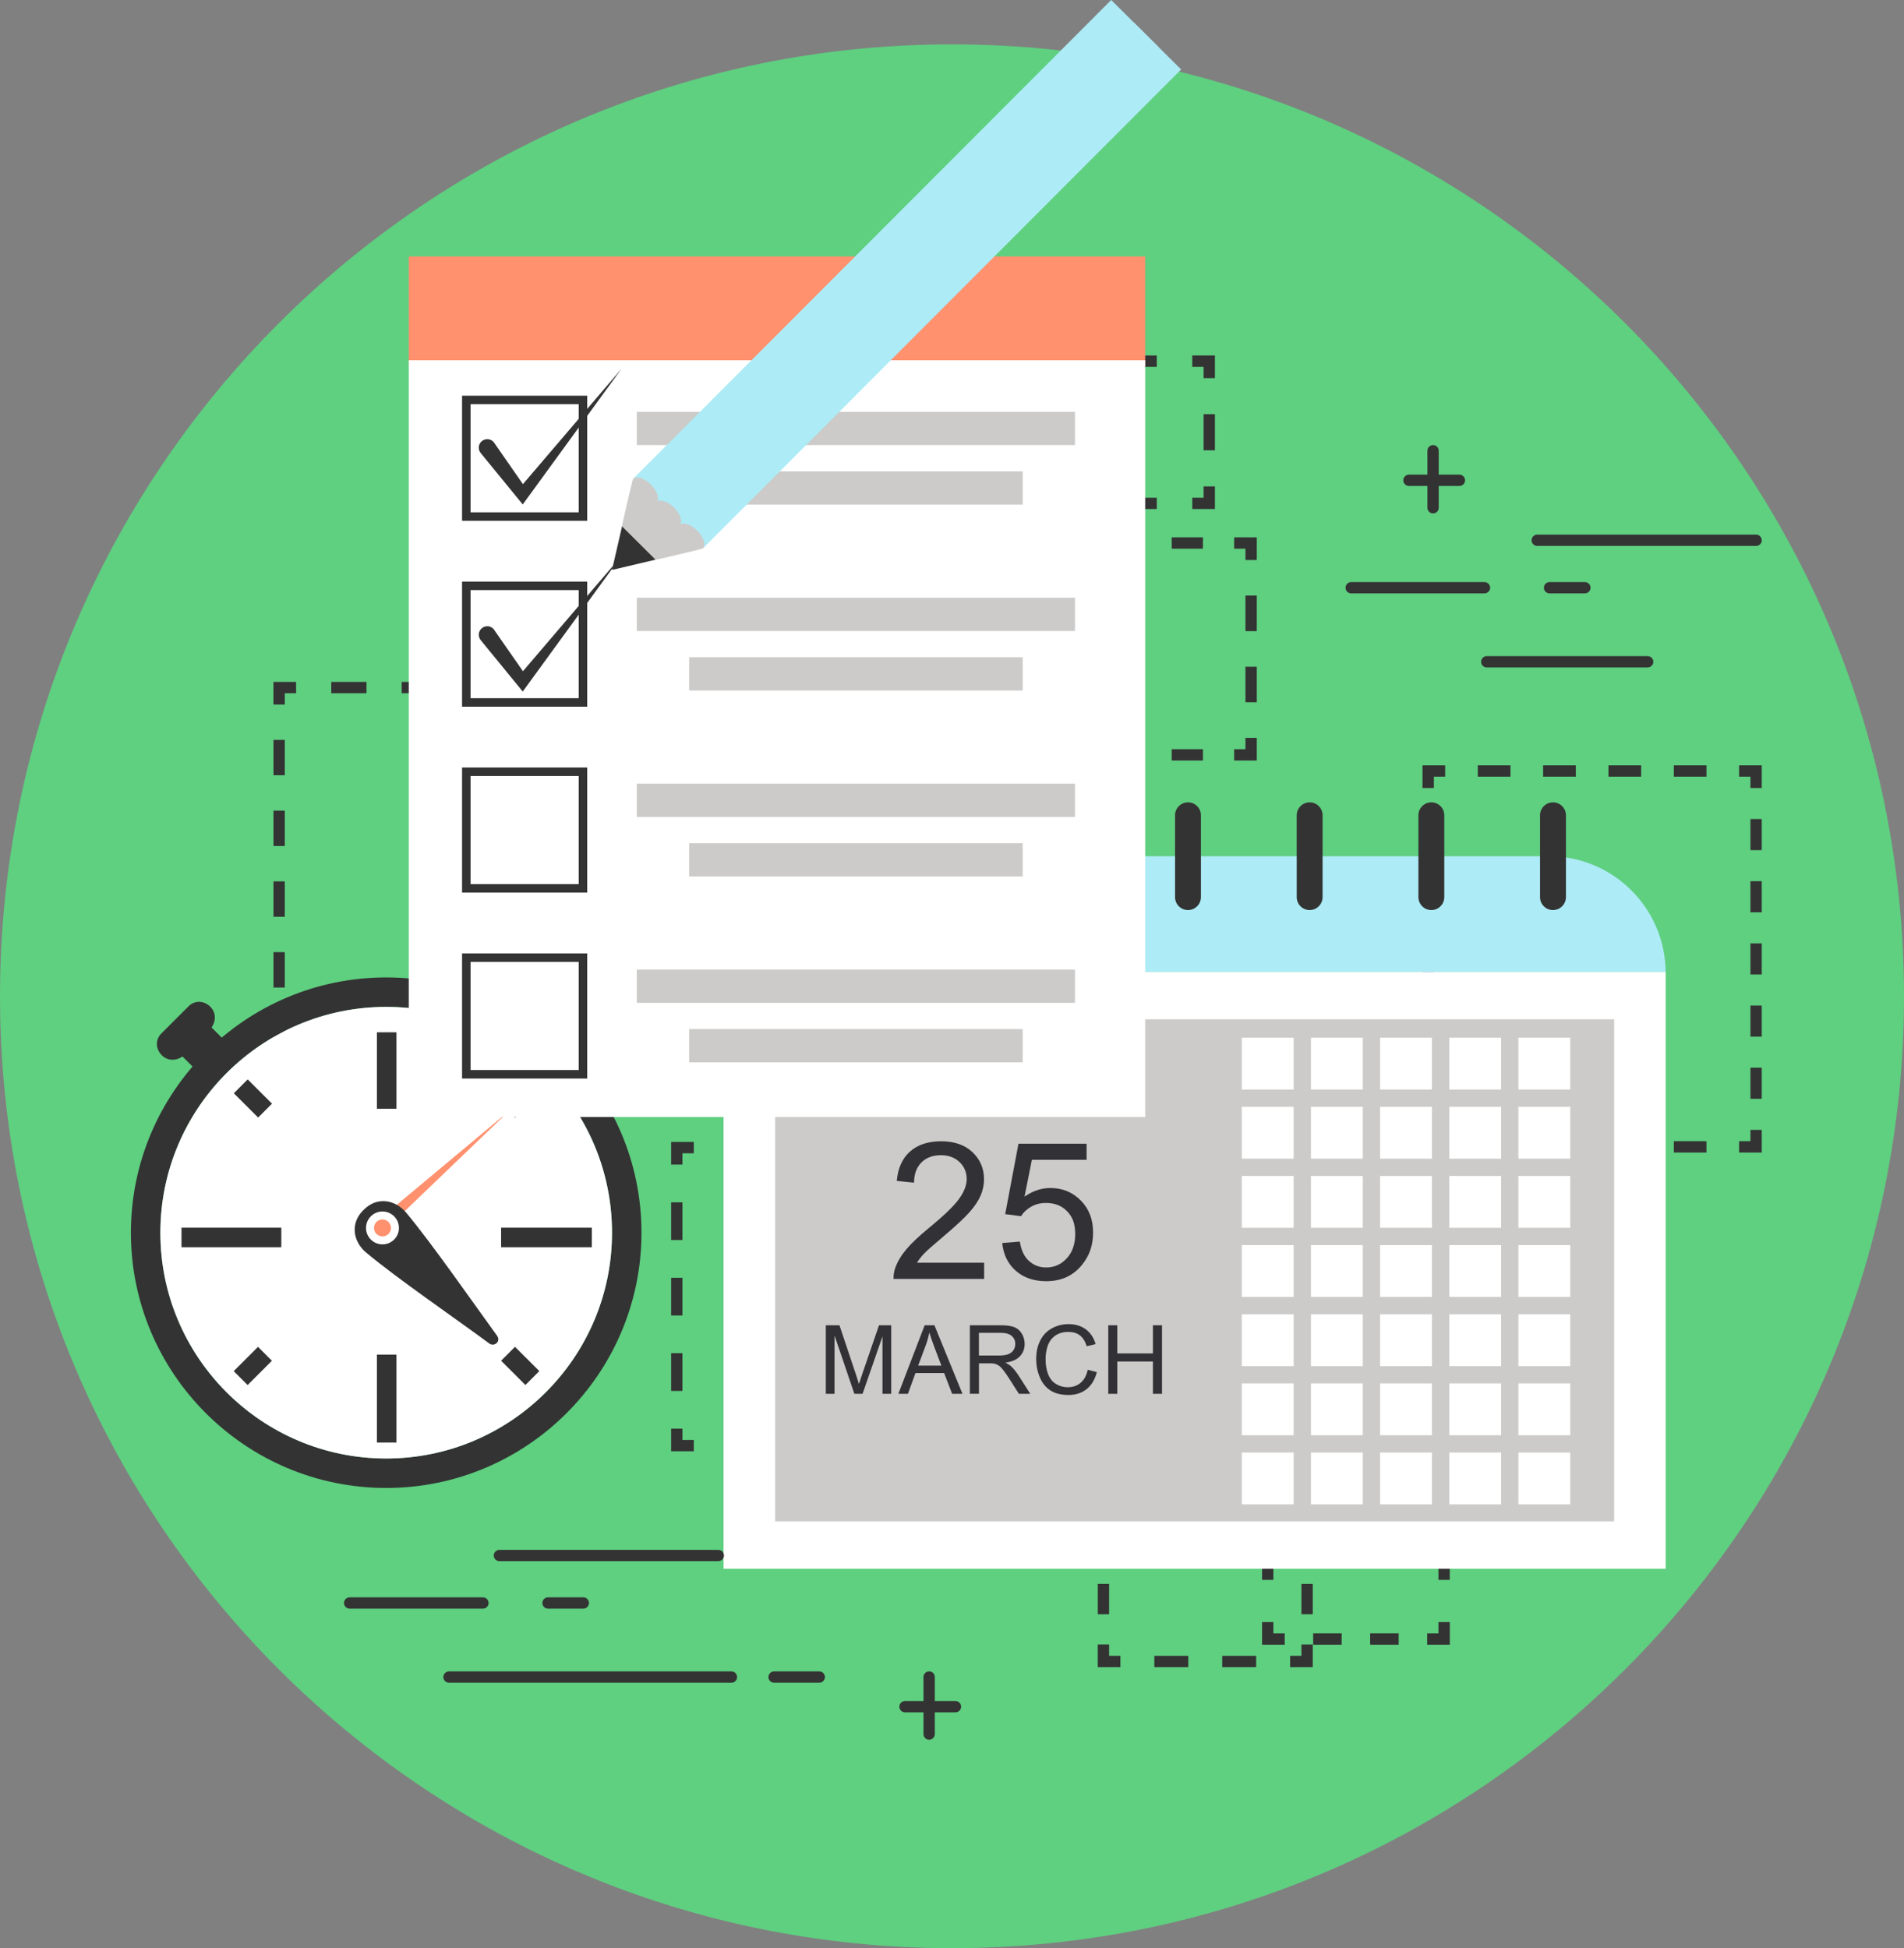 <?xml version="1.0" encoding="UTF-8"?>
<svg xmlns="http://www.w3.org/2000/svg" viewBox="0 0 454.96 465.57">
  <rect x="0" y="0" width="454.96" height="465.57" fill="#808080" stroke="none"/>
  <defs>
    <style>
      .cls-1 {
        fill: #fff;
      }

      .cls-2 {
        fill: #ff916e;
      }

      .cls-3 {
        fill: #323136;
      }

      .cls-4, .cls-5 {
        fill: #333;
      }

      .cls-6, .cls-7 {
        fill: #adebf6;
      }

      .cls-8, .cls-9 {
        fill: #cccbc9;
      }

      .cls-10 {
        fill: #5fcf80;
      }

      .cls-11 {
        mix-blend-mode: multiply;
      }

      .cls-9, .cls-7, .cls-5 {
        fill-rule: evenodd;
      }

      .cls-12 {
        isolation: isolate;
      }
    </style>
  </defs>
  <g class="cls-12">
    <g id="Layer_1" data-name="Layer 1">
      <path class="cls-10" d="m454.96,238.08c0,125.64-101.85,227.48-227.48,227.48S0,363.72,0,238.08,101.85,10.6,227.48,10.6s227.48,101.85,227.48,227.48Z"/>
      <g>
        <g>
          <polygon class="cls-4" points="165.78 346.81 160.37 346.81 160.37 341.41 163.07 341.41 163.07 344.11 165.78 344.11 165.78 346.81"/>
          <path class="cls-4" d="m219.61,346.81h-8.97v-2.71h8.97v2.71Zm-17.95,0h-8.97v-2.71h8.97v2.71Zm-17.94,0h-8.97v-2.71h8.97v2.71Z"/>
          <polygon class="cls-4" points="233.99 346.81 228.58 346.81 228.58 344.11 231.29 344.11 231.29 341.41 233.99 341.41 233.99 346.81"/>
          <path class="cls-4" d="m233.99,332.39h-2.7v-9.02h2.7v9.02Zm0-18.03h-2.7v-9.01h2.7v9.01Zm0-18.03h-2.7v-9.02h2.7v9.02Z"/>
          <polygon class="cls-4" points="233.99 278.3 231.29 278.3 231.29 275.6 228.58 275.6 228.58 272.89 233.99 272.89 233.99 278.3"/>
          <path class="cls-4" d="m219.61,275.6h-8.97v-2.7h8.97v2.7Zm-17.95,0h-8.97v-2.7h8.97v2.7Zm-17.94,0h-8.97v-2.7h8.97v2.7Z"/>
          <polygon class="cls-4" points="163.07 278.3 160.37 278.3 160.37 272.89 165.78 272.89 165.78 275.6 163.07 275.6 163.07 278.3"/>
          <path class="cls-4" d="m163.07,332.39h-2.7v-9.02h2.7v9.02Zm0-18.03h-2.7v-9.01h2.7v9.01Zm0-18.03h-2.7v-9.01h2.7v9.01Z"/>
        </g>
        <g>
          <polygon class="cls-4" points="70.75 249.85 65.34 249.85 65.34 244.45 68.05 244.45 68.05 247.15 70.75 247.15 70.75 249.85"/>
          <path class="cls-4" d="m138.06,249.85h-8.41v-2.7h8.41v2.7Zm-16.83,0h-8.41v-2.7h8.41v2.7Zm-16.83,0h-8.42v-2.7h8.42v2.7Zm-16.83,0h-8.41v-2.7h8.41v2.7Z"/>
          <polygon class="cls-4" points="151.89 249.85 146.48 249.85 146.48 247.15 149.18 247.15 149.18 244.45 151.89 244.45 151.89 249.85"/>
          <path class="cls-4" d="m151.89,235.99h-2.7v-8.45h2.7v8.45Zm0-16.91h-2.7v-8.45h2.7v8.45Zm0-16.91h-2.7v-8.45h2.7v8.45Zm0-16.91h-2.7v-8.45h2.7v8.45Z"/>
          <polygon class="cls-4" points="151.89 168.37 149.18 168.37 149.18 165.66 146.48 165.66 146.48 162.96 151.89 162.96 151.89 168.37"/>
          <path class="cls-4" d="m138.06,165.66h-8.41v-2.7h8.41v2.7Zm-16.83,0h-8.41v-2.7h8.41v2.7Zm-16.83,0h-8.42v-2.7h8.42v2.7Zm-16.83,0h-8.41v-2.7h8.41v2.7Z"/>
          <polygon class="cls-4" points="68.05 168.37 65.34 168.37 65.34 162.96 70.75 162.96 70.75 165.66 68.05 165.66 68.05 168.37"/>
          <path class="cls-4" d="m68.05,235.99h-2.7v-8.45h2.7v8.45Zm0-16.91h-2.7v-8.45h2.7v8.45Zm0-16.91h-2.7v-8.45h2.7v8.45Zm0-16.91h-2.7v-8.45h2.7v8.45Z"/>
        </g>
        <g>
          <polygon class="cls-4" points="227.76 181.74 222.35 181.74 222.35 176.33 225.06 176.33 225.06 179.04 227.76 179.04 227.76 181.74"/>
          <path class="cls-4" d="m287.44,181.74h-7.46v-2.7h7.46v2.7Zm-14.92,0h-7.46v-2.7h7.46v2.7Zm-14.92,0h-7.46v-2.7h7.46v2.7Zm-14.92,0h-7.46v-2.7h7.46v2.7Z"/>
          <polygon class="cls-4" points="300.31 181.74 294.9 181.74 294.9 179.04 297.6 179.04 297.6 176.33 300.31 176.33 300.31 181.74"/>
          <path class="cls-4" d="m300.31,167.83h-2.71v-8.5h2.71v8.5Zm0-17.01h-2.71v-8.5h2.71v8.5Z"/>
          <polygon class="cls-4" points="300.31 133.82 297.6 133.82 297.6 131.12 294.9 131.12 294.9 128.41 300.31 128.41 300.31 133.82"/>
          <path class="cls-4" d="m287.44,131.12h-7.46v-2.71h7.46v2.71Zm-14.92,0h-7.46v-2.71h7.46v2.71Zm-14.92,0h-7.46v-2.71h7.46v2.71Zm-14.92,0h-7.46v-2.71h7.46v2.71Z"/>
          <polygon class="cls-4" points="225.06 133.82 222.35 133.82 222.35 128.41 227.76 128.41 227.76 131.12 225.06 131.12 225.06 133.82"/>
          <path class="cls-4" d="m225.06,167.83h-2.71v-8.5h2.71v8.5Zm0-17.01h-2.71v-8.5h2.71v8.5Z"/>
        </g>
        <g>
          <polygon class="cls-4" points="420.97 275.42 415.56 275.42 415.56 272.71 418.27 272.71 418.27 270.01 420.97 270.01 420.97 275.42"/>
          <path class="cls-4" d="m420.97,262.58h-2.7v-7.43h2.7v7.43Zm0-14.85h-2.7v-7.43h2.7v7.43Zm0-14.86h-2.7v-7.43h2.7v7.43Zm0-14.86h-2.7v-7.43h2.7v7.43Zm0-14.85h-2.7v-7.43h2.7v7.43Z"/>
          <polygon class="cls-4" points="420.97 188.31 418.27 188.31 418.27 185.6 415.56 185.6 415.56 182.9 420.97 182.9 420.97 188.31"/>
          <path class="cls-4" d="m407.76,185.6h-7.8v-2.7h7.8v2.7Zm-15.61,0h-7.8v-2.7h7.8v2.7Zm-15.61,0h-7.81v-2.7h7.81v2.7Zm-15.61,0h-7.81v-2.7h7.81v2.7Z"/>
          <polygon class="cls-4" points="342.62 188.31 339.91 188.31 339.91 182.9 345.32 182.9 345.32 185.6 342.62 185.6 342.62 188.31"/>
          <path class="cls-4" d="m342.62,262.58h-2.71v-7.43h2.71v7.43Zm0-14.85h-2.71v-7.43h2.71v7.43Zm0-14.86h-2.71v-7.43h2.71v7.43Zm0-14.86h-2.71v-7.43h2.71v7.43Zm0-14.85h-2.71v-7.43h2.71v7.43Z"/>
          <polygon class="cls-4" points="345.32 275.42 339.91 275.42 339.91 270.01 342.62 270.01 342.62 272.71 345.32 272.71 345.32 275.42"/>
          <path class="cls-4" d="m407.76,275.42h-7.8v-2.71h7.8v2.71Zm-15.61,0h-7.8v-2.71h7.8v2.71Zm-15.61,0h-7.81v-2.71h7.81v2.71Zm-15.61,0h-7.81v-2.71h7.81v2.71Z"/>
        </g>
        <g>
          <polygon class="cls-4" points="346.43 393.04 341.02 393.04 341.02 390.34 343.72 390.34 343.72 387.63 346.43 387.63 346.43 393.04"/>
          <rect class="cls-4" x="343.72" y="367.45" width="2.7" height="10.09"/>
          <polygon class="cls-4" points="346.43 357.36 343.72 357.36 343.72 354.66 341.02 354.66 341.02 351.96 346.43 351.96 346.43 357.36"/>
          <path class="cls-4" d="m334.21,354.66h-6.81v-2.7h6.81v2.7Zm-13.62,0h-6.81v-2.7h6.81v2.7Z"/>
          <polygon class="cls-4" points="304.27 357.36 301.57 357.36 301.57 351.96 306.98 351.96 306.98 354.66 304.27 354.66 304.27 357.36"/>
          <rect class="cls-4" x="301.57" y="367.45" width="2.7" height="10.09"/>
          <polygon class="cls-4" points="306.98 393.04 301.57 393.04 301.57 387.63 304.27 387.63 304.27 390.34 306.98 390.34 306.98 393.04"/>
          <path class="cls-4" d="m334.21,393.04h-6.81v-2.71h6.81v2.71Zm-13.62,0h-6.81v-2.71h6.81v2.71Z"/>
        </g>
        <g>
          <polygon class="cls-4" points="313.68 398.4 308.27 398.4 308.27 395.69 310.98 395.69 310.98 392.99 313.68 392.99 313.68 398.4"/>
          <path class="cls-4" d="m313.68,385.75h-2.7v-7.24h2.7v7.24Zm0-14.48h-2.7v-7.24h2.7v7.24Z"/>
          <polygon class="cls-4" points="313.68 356.79 310.98 356.79 310.98 354.08 308.27 354.08 308.27 351.38 313.68 351.38 313.68 356.79"/>
          <path class="cls-4" d="m300.16,354.08h-8.11v-2.7h8.11v2.7Zm-16.22,0h-8.11v-2.7h8.11v2.7Z"/>
          <polygon class="cls-4" points="265.02 356.79 262.31 356.79 262.31 351.38 267.72 351.38 267.72 354.08 265.02 354.08 265.02 356.79"/>
          <path class="cls-4" d="m265.02,385.75h-2.7v-7.24h2.7v7.24Zm0-14.48h-2.7v-7.24h2.7v7.24Z"/>
          <polygon class="cls-4" points="267.72 398.4 262.31 398.4 262.31 392.99 265.02 392.99 265.02 395.69 267.72 395.69 267.72 398.4"/>
          <path class="cls-4" d="m300.16,398.4h-8.11v-2.7h8.11v2.7Zm-16.22,0h-8.11v-2.7h8.11v2.7Z"/>
        </g>
        <g>
          <polygon class="cls-4" points="242.48 121.64 237.08 121.64 237.08 116.24 239.78 116.24 239.78 118.94 242.48 118.94 242.48 121.64"/>
          <path class="cls-4" d="m276.41,121.64h-8.48v-2.7h8.48v2.7Zm-16.96,0h-8.48v-2.7h8.48v2.7Z"/>
          <polygon class="cls-4" points="290.3 121.64 284.89 121.64 284.89 118.94 287.6 118.94 287.6 116.24 290.3 116.24 290.3 121.64"/>
          <rect class="cls-4" x="287.6" y="98.98" width="2.7" height="8.63"/>
          <polygon class="cls-4" points="290.3 90.36 287.6 90.36 287.6 87.66 284.89 87.66 284.89 84.95 290.3 84.95 290.3 90.36"/>
          <path class="cls-4" d="m276.41,87.66h-8.48v-2.71h8.48v2.71Zm-16.96,0h-8.48v-2.71h8.48v2.71Z"/>
          <polygon class="cls-4" points="239.78 90.36 237.08 90.36 237.08 84.95 242.48 84.95 242.48 87.66 239.78 87.66 239.78 90.36"/>
          <rect class="cls-4" x="237.08" y="98.98" width="2.71" height="8.63"/>
        </g>
        <g>
          <rect class="cls-1" x="172.89" y="232.25" width="225.13" height="142.64"/>
          <rect class="cls-8" x="185.21" y="243.58" width="200.49" height="119.98"/>
          <path class="cls-6" d="m398.01,232.25c-.15-15.29-12.58-27.64-27.91-27.64h-169.3c-15.33,0-27.76,12.35-27.91,27.64h225.12Z"/>
          <g>
            <rect class="cls-1" x="296.73" y="247.98" width="12.39" height="12.39"/>
            <rect class="cls-1" x="296.73" y="264.5" width="12.39" height="12.39"/>
            <rect class="cls-1" x="296.73" y="281.02" width="12.39" height="12.39"/>
            <rect class="cls-1" x="296.73" y="297.54" width="12.39" height="12.39"/>
            <rect class="cls-1" x="296.73" y="314.07" width="12.39" height="12.39"/>
            <rect class="cls-1" x="296.73" y="330.59" width="12.39" height="12.39"/>
            <rect class="cls-1" x="296.73" y="347.11" width="12.39" height="12.39"/>
          </g>
          <g>
            <rect class="cls-1" x="313.25" y="247.98" width="12.39" height="12.39"/>
            <rect class="cls-1" x="313.25" y="264.5" width="12.39" height="12.39"/>
            <rect class="cls-1" x="313.25" y="281.02" width="12.39" height="12.39"/>
            <rect class="cls-1" x="313.25" y="297.54" width="12.39" height="12.39"/>
            <rect class="cls-1" x="313.25" y="314.07" width="12.39" height="12.39"/>
            <rect class="cls-1" x="313.25" y="330.59" width="12.39" height="12.39"/>
            <rect class="cls-1" x="313.25" y="347.11" width="12.39" height="12.39"/>
          </g>
          <g>
            <rect class="cls-1" x="329.77" y="247.98" width="12.39" height="12.39"/>
            <rect class="cls-1" x="329.77" y="264.5" width="12.39" height="12.39"/>
            <rect class="cls-1" x="329.77" y="281.02" width="12.39" height="12.39"/>
            <rect class="cls-1" x="329.77" y="297.54" width="12.39" height="12.39"/>
            <rect class="cls-1" x="329.77" y="314.07" width="12.39" height="12.39"/>
            <rect class="cls-1" x="329.77" y="330.59" width="12.39" height="12.39"/>
            <rect class="cls-1" x="329.77" y="347.11" width="12.39" height="12.39"/>
          </g>
          <g>
            <rect class="cls-1" x="346.3" y="247.98" width="12.39" height="12.39"/>
            <rect class="cls-1" x="346.3" y="264.5" width="12.39" height="12.39"/>
            <rect class="cls-1" x="346.3" y="281.02" width="12.39" height="12.39"/>
            <rect class="cls-1" x="346.3" y="297.54" width="12.39" height="12.39"/>
            <rect class="cls-1" x="346.3" y="314.07" width="12.39" height="12.39"/>
            <rect class="cls-1" x="346.3" y="330.59" width="12.39" height="12.39"/>
            <rect class="cls-1" x="346.3" y="347.11" width="12.39" height="12.39"/>
          </g>
          <g>
            <rect class="cls-1" x="362.82" y="247.98" width="12.39" height="12.39"/>
            <rect class="cls-1" x="362.82" y="264.5" width="12.39" height="12.39"/>
            <rect class="cls-1" x="362.82" y="281.02" width="12.39" height="12.39"/>
            <rect class="cls-1" x="362.82" y="297.54" width="12.39" height="12.39"/>
            <rect class="cls-1" x="362.82" y="314.07" width="12.39" height="12.39"/>
            <rect class="cls-1" x="362.82" y="330.59" width="12.39" height="12.39"/>
            <rect class="cls-1" x="362.82" y="347.11" width="12.39" height="12.39"/>
          </g>
          <g>
            <path class="cls-3" d="m235.16,301.76v3.86h-21.65c-.03-.97.13-1.9.47-2.79.55-1.47,1.43-2.93,2.65-4.36,1.22-1.43,2.97-3.08,5.26-4.96,3.56-2.92,5.97-5.23,7.22-6.94,1.25-1.71,1.88-3.32,1.88-4.83,0-1.6-.57-2.94-1.71-4.04-1.14-1.09-2.62-1.64-4.46-1.64-1.94,0-3.49.58-4.65,1.74-1.16,1.16-1.75,2.77-1.76,4.83l-4.13-.43c.28-3.08,1.35-5.43,3.2-7.05,1.85-1.62,4.33-2.42,7.44-2.42s5.63.87,7.46,2.61,2.75,3.9,2.75,6.48c0,1.31-.27,2.6-.8,3.86-.54,1.27-1.43,2.6-2.67,4-1.24,1.4-3.31,3.32-6.2,5.77-2.41,2.02-3.96,3.4-4.65,4.12-.69.72-1.25,1.45-1.7,2.18h16.06Z"/>
            <path class="cls-3" d="m239.47,297.05l4.22-.35c.31,2.06,1.04,3.6,2.18,4.63,1.14,1.04,2.51,1.56,4.12,1.56,1.94,0,3.58-.73,4.92-2.19,1.34-1.46,2.01-3.4,2.01-5.81s-.64-4.11-1.93-5.43c-1.29-1.33-2.98-1.99-5.06-1.99-1.3,0-2.46.29-3.51.88-1.04.59-1.86,1.35-2.46,2.29l-3.77-.5,3.17-16.82h16.28v3.84h-13.07l-1.76,8.8c1.96-1.37,4.03-2.06,6.19-2.06,2.86,0,5.27.99,7.24,2.97,1.97,1.98,2.95,4.53,2.95,7.64s-.86,5.52-2.59,7.68c-2.1,2.65-4.97,3.98-8.6,3.98-2.98,0-5.41-.84-7.29-2.5-1.89-1.67-2.96-3.88-3.23-6.64Z"/>
            <path class="cls-3" d="m197.33,333.08v-16.38h3.26l3.88,11.6c.36,1.08.62,1.89.78,2.42.18-.59.48-1.47.87-2.62l3.92-11.4h2.92v16.38h-2.09v-13.71l-4.76,13.71h-1.96l-4.74-13.94v13.94h-2.09Z"/>
            <path class="cls-3" d="m214.66,333.08l6.29-16.38h2.33l6.7,16.38h-2.47l-1.91-4.96h-6.85l-1.8,4.96h-2.3Zm4.73-6.73h5.55l-1.71-4.53c-.52-1.38-.91-2.51-1.16-3.4-.21,1.05-.5,2.09-.88,3.12l-1.8,4.81Z"/>
            <path class="cls-3" d="m231.75,333.08v-16.38h7.26c1.46,0,2.57.15,3.33.44.76.3,1.37.81,1.82,1.56.45.74.68,1.57.68,2.47,0,1.16-.38,2.14-1.13,2.94-.75.8-1.91,1.31-3.49,1.52.57.27,1.01.55,1.31.81.63.58,1.23,1.31,1.8,2.18l2.85,4.46h-2.72l-2.17-3.41c-.63-.98-1.15-1.74-1.56-2.26-.41-.52-.78-.89-1.1-1.09-.32-.21-.66-.35-.99-.44-.25-.05-.65-.08-1.21-.08h-2.51v7.27h-2.17Zm2.17-9.15h4.66c.99,0,1.76-.1,2.32-.31.56-.2.98-.53,1.27-.98.29-.45.43-.94.43-1.47,0-.78-.28-1.41-.84-1.91-.56-.5-1.45-.75-2.67-.75h-5.18v5.42Z"/>
            <path class="cls-3" d="m259.92,327.34l2.17.55c-.45,1.78-1.27,3.14-2.45,4.07-1.18.94-2.62,1.4-4.33,1.4s-3.2-.36-4.31-1.08c-1.11-.72-1.95-1.75-2.53-3.12-.58-1.36-.87-2.83-.87-4.39,0-1.7.32-3.19.98-4.46.65-1.27,1.58-2.23,2.78-2.89,1.2-.66,2.53-.99,3.97-.99,1.64,0,3.01.42,4.13,1.25,1.12.84,1.9,2.01,2.34,3.52l-2.13.51c-.38-1.2-.93-2.06-1.65-2.61-.72-.54-1.63-.81-2.73-.81-1.26,0-2.31.3-3.16.9-.84.61-1.44,1.41-1.78,2.43-.34,1.01-.51,2.07-.51,3.14,0,1.4.2,2.61.61,3.65.41,1.04,1.04,1.82,1.89,2.33.86.52,1.78.77,2.78.77,1.21,0,2.24-.35,3.08-1.05.84-.7,1.41-1.74,1.71-3.12Z"/>
            <path class="cls-3" d="m264.82,333.08v-16.38h2.16v6.73h8.51v-6.73h2.17v16.38h-2.17v-7.72h-8.51v7.72h-2.16Z"/>
          </g>
          <g>
            <g class="cls-11">
              <path class="cls-6" d="m203.32,215.09c0,3.69-2.99,6.67-6.67,6.67s-6.67-2.99-6.67-6.67,2.99-6.67,6.67-6.67,6.67,2.98,6.67,6.67Z"/>
            </g>
            <path class="cls-4" d="m199.74,214.38c0,1.71-1.39,3.1-3.1,3.1h0c-1.71,0-3.09-1.39-3.09-3.1v-19.55c0-1.71,1.39-3.09,3.09-3.09h0c1.71,0,3.1,1.38,3.1,3.09v19.55Z"/>
          </g>
          <g>
            <g class="cls-11">
              <path class="cls-6" d="m232.39,215.09c0,3.69-2.99,6.67-6.67,6.67s-6.67-2.99-6.67-6.67,2.99-6.67,6.67-6.67,6.67,2.98,6.67,6.67Z"/>
            </g>
            <path class="cls-4" d="m228.81,214.38c0,1.71-1.39,3.1-3.09,3.1h0c-1.71,0-3.09-1.39-3.09-3.1v-19.55c0-1.71,1.38-3.09,3.09-3.09h0c1.71,0,3.09,1.38,3.09,3.09v19.55Z"/>
          </g>
          <g>
            <g class="cls-11">
              <path class="cls-6" d="m261.46,215.09c0,3.69-2.99,6.67-6.67,6.67s-6.67-2.99-6.67-6.67,2.99-6.67,6.67-6.67,6.67,2.98,6.67,6.67Z"/>
            </g>
            <path class="cls-4" d="m257.89,214.38c0,1.71-1.39,3.1-3.09,3.1h0c-1.71,0-3.1-1.39-3.1-3.1v-19.55c0-1.71,1.39-3.09,3.1-3.09h0c1.71,0,3.09,1.38,3.09,3.09v19.55Z"/>
          </g>
          <g>
            <g class="cls-11">
              <path class="cls-6" d="m290.54,215.09c0,3.69-2.99,6.67-6.67,6.67s-6.67-2.99-6.67-6.67,2.99-6.67,6.67-6.67,6.67,2.98,6.67,6.67Z"/>
            </g>
            <path class="cls-4" d="m286.96,214.38c0,1.71-1.39,3.1-3.09,3.1h0c-1.71,0-3.09-1.39-3.09-3.1v-19.55c0-1.71,1.39-3.09,3.09-3.09h0c1.71,0,3.09,1.38,3.09,3.09v19.55Z"/>
          </g>
          <g>
            <g class="cls-11">
              <path class="cls-6" d="m319.61,215.09c0,3.69-2.99,6.67-6.67,6.67s-6.67-2.99-6.67-6.67,2.99-6.67,6.67-6.67,6.67,2.98,6.67,6.67Z"/>
            </g>
            <path class="cls-4" d="m316.03,214.38c0,1.71-1.39,3.1-3.09,3.1h0c-1.71,0-3.09-1.39-3.09-3.1v-19.55c0-1.71,1.39-3.09,3.09-3.09h0c1.71,0,3.09,1.38,3.09,3.09v19.55Z"/>
          </g>
          <g>
            <g class="cls-11">
              <circle class="cls-6" cx="342.01" cy="215.09" r="6.67"/>
            </g>
            <path class="cls-4" d="m345.11,214.38c0,1.71-1.39,3.1-3.09,3.1h0c-1.71,0-3.09-1.39-3.09-3.1v-19.55c0-1.71,1.39-3.09,3.09-3.09h0c1.71,0,3.09,1.38,3.09,3.09v19.55Z"/>
          </g>
          <g>
            <g class="cls-11">
              <path class="cls-6" d="m377.76,215.09c0,3.69-2.99,6.67-6.67,6.67s-6.67-2.99-6.67-6.67,2.99-6.67,6.67-6.67,6.67,2.98,6.67,6.67Z"/>
            </g>
            <path class="cls-4" d="m374.18,214.38c0,1.71-1.39,3.1-3.1,3.1h0c-1.71,0-3.09-1.39-3.09-3.1v-19.55c0-1.71,1.39-3.09,3.09-3.09h0c1.71,0,3.1,1.38,3.1,3.09v19.55Z"/>
          </g>
        </g>
        <g>
          <path class="cls-4" d="m50.27,240.59c-1.5-1.5-3.72-1.61-5.21-.12l-6.5,6.5c-1.5,1.5-1.38,3.72.11,5.21,1.31,1.31,3.3,1.42,4.93.29l3.76,3.75,6.94-6.94-3.75-3.75c1.14-1.64,1.03-3.62-.28-4.93Z"/>
          <path class="cls-4" d="m92.28,355.58c-33.63,0-61-27.36-61-61s27.37-61,61-61,61,27.36,61,61-27.37,61-61,61Zm0-114.96c-29.75,0-53.96,24.2-53.96,53.96s24.21,53.96,53.96,53.96,53.96-24.2,53.96-53.96-24.2-53.96-53.96-53.96Z"/>
          <path class="cls-1" d="m92.28,240.62c-29.75,0-53.96,24.2-53.96,53.96s24.21,53.96,53.96,53.96,53.96-24.2,53.96-53.96-24.2-53.96-53.96-53.96Z"/>
          <rect class="cls-4" x="90.06" y="246.69" width="4.67" height="18.27"/>
          <rect class="cls-4" x="58.07" y="258.42" width="4.69" height="8.21" transform="translate(-167.97 119.67) rotate(-45.02)"/>
          <rect class="cls-4" x="43.37" y="293.38" width="23.85" height="4.67"/>
          <rect class="cls-4" x="56.31" y="324.06" width="8.21" height="4.7" transform="translate(-213.05 138.24) rotate(-44.98)"/>
          <rect class="cls-4" x="90.06" y="323.71" width="4.67" height="21.02"/>
          <rect class="cls-4" x="121.95" y="322.3" width="4.7" height="8.21" transform="translate(-194.47 183.67) rotate(-45.03)"/>
          <rect class="cls-4" x="119.74" y="293.38" width="21.68" height="4.67"/>
          <rect class="cls-4" x="120.19" y="260.18" width="8.21" height="4.69" transform="translate(-149.18 164.65) rotate(-44.97)"/>
          <polygon class="cls-2" points="91.5 290.68 121.55 265.58 93.3 292.7 91.5 290.68"/>
          <path class="cls-4" d="m87.51,299.35c-3.25-2.73-3.78-7.06-.78-10.07l.27-.26c3-3,7.33-2.48,10.06.78,6.09,7.26,16.8,22.66,21.71,29.4,1.02,1.4-.71,2.72-1.85,1.86-7.82-5.8-22.15-15.61-29.4-21.71Z"/>
          <path class="cls-1" d="m95.33,293.44c0,2.18-1.76,3.93-3.94,3.93s-3.93-1.76-3.93-3.93,1.76-3.93,3.93-3.93,3.94,1.76,3.94,3.93Z"/>
          <path class="cls-2" d="m93.42,293.44c0,1.12-.91,2.03-2.03,2.03s-2.03-.91-2.03-2.03.91-2.03,2.03-2.03,2.03.91,2.03,2.03Z"/>
        </g>
        <g>
          <rect class="cls-2" x="97.67" y="61.29" width="175.97" height="26.15"/>
          <rect class="cls-1" x="97.67" y="86.09" width="175.97" height="180.84"/>
          <path class="cls-4" d="m140.31,124.45h-29.9v-29.89h29.9v29.89Zm-27.87-2.02h25.84v-25.84h-25.84v25.84Z"/>
          <path class="cls-4" d="m140.31,168.88h-29.9v-29.9h29.9v29.9Zm-27.87-2.03h25.84v-25.84h-25.84v25.84Z"/>
          <path class="cls-4" d="m140.31,213.3h-29.9v-29.89h29.9v29.89Zm-27.87-2.02h25.84v-25.84h-25.84v25.84Z"/>
          <path class="cls-4" d="m140.31,257.74h-29.9v-29.9h29.9v29.9Zm-27.87-2.03h25.84v-25.84h-25.84v25.84Z"/>
          <g>
            <rect class="cls-8" x="152.16" y="98.42" width="104.71" height="7.94"/>
            <rect class="cls-8" x="164.67" y="112.64" width="79.7" height="7.94"/>
          </g>
          <g>
            <rect class="cls-8" x="152.16" y="142.85" width="104.71" height="7.94"/>
            <rect class="cls-8" x="164.67" y="157.07" width="79.7" height="7.94"/>
          </g>
          <g>
            <rect class="cls-8" x="152.16" y="187.28" width="104.71" height="7.94"/>
            <rect class="cls-8" x="164.67" y="201.5" width="79.7" height="7.94"/>
          </g>
          <g>
            <rect class="cls-8" x="152.16" y="231.71" width="104.71" height="7.94"/>
            <rect class="cls-8" x="164.67" y="245.92" width="79.7" height="7.95"/>
          </g>
          <path class="cls-4" d="m118.09,105.82l7.93,11.41-2.35-.03,24.86-29.11-22.52,30.95-1.1,1.51-1.26-1.54-8.79-10.75c-.71-.87-.58-2.15.29-2.86.87-.7,2.15-.58,2.86.29.03.04.07.09.09.12Z"/>
          <path class="cls-4" d="m118.09,150.53l7.93,11.4-2.35-.02,24.86-29.11-22.52,30.95-1.1,1.51-1.26-1.54-8.79-10.75c-.71-.87-.58-2.15.29-2.86.87-.71,2.15-.58,2.86.29.03.04.07.08.09.12Z"/>
          <g>
            <polygon class="cls-7" points="151.28 114.42 265.52 0 282.23 16.6 167.98 131.03 151.28 114.42"/>
            <g class="cls-11">
              <polygon class="cls-7" points="156.65 119.77 270.9 5.34 276.85 11.26 162.61 125.68 156.65 119.77"/>
            </g>
            <g>
              <path class="cls-9" d="m146.25,136.19s21.47-4.89,21.74-5.16h0c.78-.79.15-2.68-1.41-4.24-1.44-1.43-3.12-2.01-4-1.5.51-.88-.08-2.56-1.52-3.99-1.44-1.43-3.12-2.01-4-1.5.51-.88-.08-2.56-1.52-3.99-1.56-1.55-3.47-2.18-4.25-1.39-.27.27-5.03,21.76-5.03,21.76Z"/>
              <polygon class="cls-5" points="156.62 133.73 148.65 125.8 146.25 136.19 156.62 133.73"/>
            </g>
          </g>
        </g>
        <g>
          <path class="cls-4" d="m419.62,130.46h-52.3c-.75,0-1.35-.61-1.35-1.35s.6-1.35,1.35-1.35h52.3c.75,0,1.35.61,1.35,1.35s-.61,1.35-1.35,1.35Z"/>
          <path class="cls-4" d="m378.71,141.8h-8.45c-.75,0-1.35-.61-1.35-1.35s.61-1.35,1.35-1.35h8.45c.75,0,1.35.61,1.35,1.35s-.61,1.35-1.35,1.35Z"/>
          <path class="cls-4" d="m354.72,141.8h-31.85c-.75,0-1.35-.61-1.35-1.35s.61-1.35,1.35-1.35h31.85c.75,0,1.35.61,1.35,1.35s-.61,1.35-1.35,1.35Z"/>
          <path class="cls-4" d="m393.71,159.5h-38.45c-.75,0-1.35-.6-1.35-1.35s.6-1.35,1.35-1.35h38.45c.75,0,1.35.61,1.35,1.35s-.61,1.35-1.35,1.35Z"/>
        </g>
        <g>
          <path class="cls-4" d="m171.64,373.07h-52.3c-.75,0-1.35-.61-1.35-1.35s.61-1.35,1.35-1.35h52.3c.75,0,1.35.61,1.35,1.35s-.61,1.35-1.35,1.35Z"/>
          <path class="cls-4" d="m139.39,384.42h-8.44c-.75,0-1.35-.61-1.35-1.35s.61-1.35,1.35-1.35h8.44c.75,0,1.35.61,1.35,1.35s-.61,1.35-1.35,1.35Z"/>
          <path class="cls-4" d="m115.4,384.42h-31.85c-.75,0-1.35-.61-1.35-1.35s.61-1.35,1.35-1.35h31.85c.75,0,1.35.61,1.35,1.35s-.61,1.35-1.35,1.35Z"/>
          <path class="cls-4" d="m174.77,402.12h-67.48c-.75,0-1.35-.6-1.35-1.35s.61-1.35,1.35-1.35h67.48c.75,0,1.35.6,1.35,1.35s-.6,1.35-1.35,1.35Z"/>
          <path class="cls-4" d="m195.76,402.12h-10.79c-.75,0-1.35-.6-1.35-1.35s.61-1.35,1.35-1.35h10.79c.75,0,1.35.6,1.35,1.35s-.61,1.35-1.35,1.35Z"/>
        </g>
        <g>
          <path class="cls-4" d="m348.73,116.13h-12.06c-.75,0-1.35-.61-1.35-1.35s.6-1.35,1.35-1.35h12.06c.75,0,1.35.61,1.35,1.35s-.6,1.35-1.35,1.35Z"/>
          <path class="cls-4" d="m342.43,122.69c-.75,0-1.35-.61-1.35-1.35v-13.63c0-.75.61-1.35,1.35-1.35s1.35.6,1.35,1.35v13.63c0,.75-.61,1.35-1.35,1.35Z"/>
        </g>
        <g>
          <path class="cls-4" d="m228.31,409.2h-12.06c-.75,0-1.35-.61-1.35-1.35s.61-1.35,1.35-1.35h12.06c.75,0,1.35.6,1.35,1.35s-.61,1.35-1.35,1.35Z"/>
          <path class="cls-4" d="m222.02,415.75c-.75,0-1.35-.61-1.35-1.35v-13.64c0-.75.61-1.35,1.35-1.35s1.35.6,1.35,1.35v13.64c0,.74-.61,1.35-1.35,1.35Z"/>
        </g>
      </g>
    </g>
  </g>
</svg>